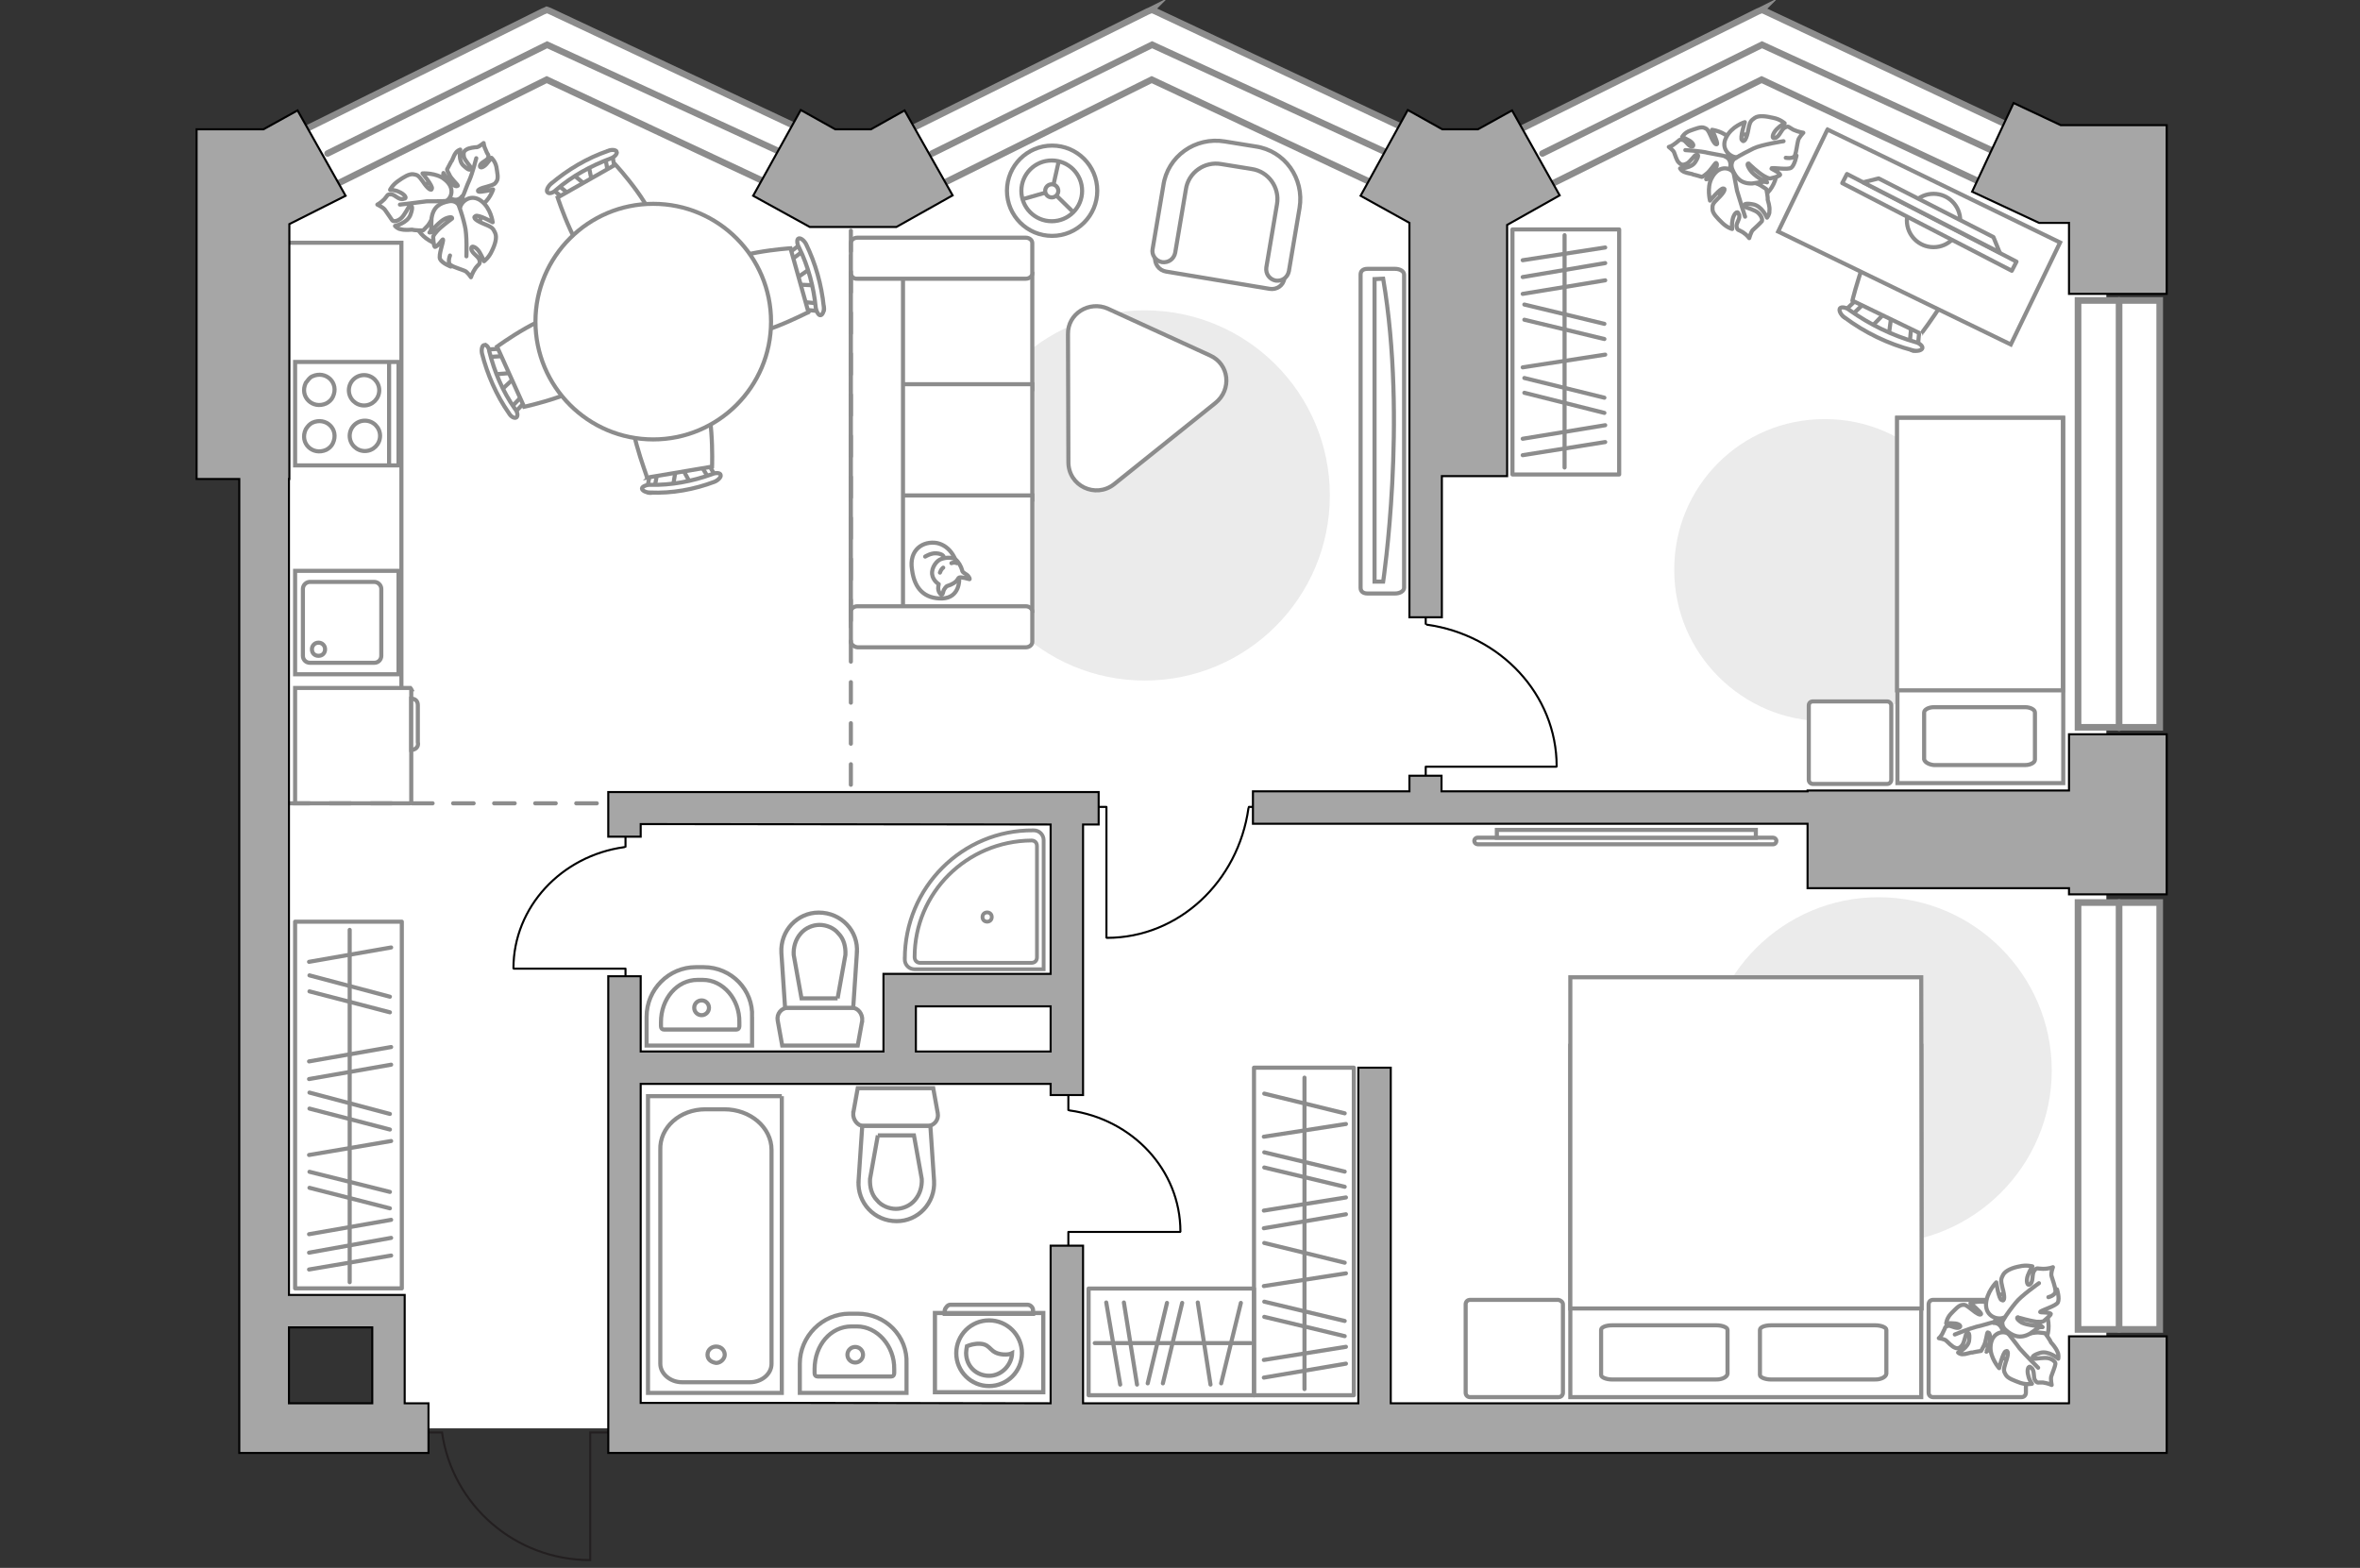 <?xml version="1.0" encoding="UTF-8"?>
<svg id="_Слой_1" xmlns="http://www.w3.org/2000/svg" version="1.1" viewBox="0 0 575 382">
  <rect x="0" y="0" width="575" height="382" fill="#333333" stroke="none"/>
  <!-- Generator: Adobe Illustrator 29.5.0, SVG Export Plug-In . SVG Version: 2.1.0 Build 137)  -->
  <defs>
    <style>
      .st0, .st1, .st2, .st3, .st4, .st5, .st6, .st7, .st8, .st9, .st10, .st11 {
        stroke-miterlimit: 10;
      }

      .st0, .st1, .st3, .st4, .st5, .st6, .st12, .st7, .st8, .st13, .st10, .st14, .st11 {
        stroke: #8c8c8c;
      }

      .st0, .st3, .st7, .st9, .st15, .st14, .st11 {
        fill: none;
      }

      .st1, .st16, .st4, .st5, .st6, .st12, .st8, .st13, .st10 {
        fill: #fff;
      }

      .st1, .st6 {
        stroke-width: 1.03px;
      }

      .st2 {
        fill: #a6a6a6;
      }

      .st2, .st9, .st15 {
        stroke-width: .5px;
      }

      .st2, .st15 {
        stroke: #000;
      }

      .st3, .st4, .st12, .st7, .st15, .st13, .st10, .st14, .st11 {
        stroke-linecap: round;
      }

      .st3, .st10 {
        stroke-width: 1.62px;
      }

      .st4, .st7 {
        stroke-width: 1.58px;
      }

      .st6 {
        fill-opacity: .1;
      }

      .st12 {
        stroke-width: 1px;
      }

      .st12, .st15, .st13, .st14 {
        stroke-linejoin: round;
      }

      .st8 {
        stroke-width: .92px;
      }

      .st9 {
        stroke: #231f20;
      }

      .st17 {
        fill: #ebebeb;
      }

      .st11 {
        stroke-dasharray: 5 5;
      }
    </style>
  </defs>
  <polygon id="bg" class="st16" points="64.3 319.3 94.6 319.3 94.6 348 191.9 348 191.9 345.32 212.5 345.32 212.5 345 513.2 345 513.2 43.4 430.4 12 355.3 48.1 282.5 12 207.8 43.4 130.9 12 58.3 48.1 64.3 104.8 64.3 319.3"/>
  <g id="furniture">
    <path id="Vector" class="st17" d="M278.91,75.61c24.9,0,45.1,20.2,45.1,45.1s-20.2,45.1-45.1,45.1-45.1-20.2-45.1-45.1c.1-25,20.2-45.1,45.1-45.1Z"/>
    <path id="Vector1" class="st17" d="M444.72,102.11c20.2,0,36.8,16.6,36.8,36.8s-16.6,36.8-36.8,36.8-36.8-16.5-36.8-36.8c-.1-20.4,16.3-36.9,36.8-36.8Z"/>
    <polyline class="st0" points="69.5 59.14 97.8 59.14 97.8 65.63 97.8 167.62"/>
    <g>
      <path id="Vector_8" class="st5" d="M100.2,167.92v27.5c0,.1-.1.3-.3.3h-28v-28.1h28.1c.1.1.2.3.2.3Z"/>
      <path id="Vector_9" class="st5" d="M100.2,182.72v-12.5c1,0,1.6.6,1.6,1.6v9c.3,1.1-.6,1.9-1.6,1.9Z"/>
    </g>
    <g>
      <rect class="st14" x="368.5" y="55.9" width="26" height="59.7"/>
      <line class="st14" x1="371" y1="89.5" x2="391.1" y2="86.4"/>
      <line class="st14" x1="371" y1="110.9" x2="391.1" y2="107.7"/>
      <line class="st14" x1="371" y1="106.9" x2="391.1" y2="103.6"/>
      <line class="st14" x1="371" y1="71.6" x2="391.1" y2="68.3"/>
      <line class="st14" x1="371" y1="67.5" x2="391.1" y2="64.1"/>
      <line class="st14" x1="371" y1="63.4" x2="391.1" y2="60.3"/>
      <line class="st14" x1="371.4" y1="77.9" x2="390.9" y2="82.6"/>
      <line class="st14" x1="371.4" y1="74.2" x2="390.9" y2="78.9"/>
      <line class="st14" x1="371.4" y1="95.7" x2="390.9" y2="100.6"/>
      <line class="st14" x1="371.4" y1="92.1" x2="390.9" y2="96.9"/>
      <line class="st14" x1="381.2" y1="113.9" x2="381.2" y2="57.3"/>
    </g>
    <g>
      <rect class="st14" x="265.23" y="313.94" width="40.3" height="26"/>
      <line class="st14" x1="294.93" y1="337.34" x2="291.83" y2="317.34"/>
      <line class="st14" x1="277.03" y1="337.34" x2="273.83" y2="317.34"/>
      <line class="st14" x1="272.93" y1="337.34" x2="269.53" y2="317.34"/>
      <line class="st14" x1="283.33" y1="337.04" x2="288.03" y2="317.44"/>
      <line class="st14" x1="279.63" y1="337.04" x2="284.33" y2="317.44"/>
      <line class="st14" x1="297.53" y1="337.04" x2="302.33" y2="317.44"/>
      <line class="st14" x1="304.73" y1="327.24" x2="266.73" y2="327.24"/>
    </g>
    <g>
      <rect class="st14" x="305.53" y="260.13" width="24.32" height="79.81"/>
      <line class="st14" x1="327.93" y1="310.24" x2="307.93" y2="313.34"/>
      <line class="st14" x1="327.93" y1="328.14" x2="307.93" y2="331.34"/>
      <line class="st14" x1="327.93" y1="332.24" x2="307.93" y2="335.64"/>
      <line class="st14" x1="327.63" y1="321.84" x2="308.03" y2="317.14"/>
      <line class="st14" x1="327.63" y1="325.54" x2="308.03" y2="320.84"/>
      <line class="st14" x1="327.63" y1="307.64" x2="308.03" y2="302.84"/>
      <line class="st14" x1="327.93" y1="273.85" x2="307.93" y2="276.95"/>
      <line class="st14" x1="327.93" y1="291.75" x2="307.93" y2="294.95"/>
      <line class="st14" x1="327.93" y1="295.85" x2="307.93" y2="299.25"/>
      <line class="st14" x1="327.63" y1="285.45" x2="308.03" y2="280.75"/>
      <line class="st14" x1="327.63" y1="289.15" x2="308.03" y2="284.45"/>
      <line class="st14" x1="327.63" y1="271.25" x2="308.03" y2="266.45"/>
      <line class="st14" x1="317.83" y1="262.56" x2="317.83" y2="338.44"/>
    </g>
    <g>
      <circle class="st5" cx="256.34" cy="46.47" r="11"/>
      <circle class="st5" cx="256.25" cy="46.5" r="7.4"/>
      <circle class="st5" cx="256.25" cy="46.5" r="1.6"/>
      <path class="st5" d="M256.25,46.5"/>
      <line class="st0" x1="254.71" y1="46.94" x2="249.23" y2="48.51"/>
      <line class="st0" x1="257.28" y1="47.55" x2="261.47" y2="51.66"/>
      <line class="st0" x1="256.62" y1="45.25" x2="257.94" y2="39.35"/>
    </g>
    <g>
      <g id="Group_2">
        <g id="Group_3">
          <path id="Vector_10" class="st5" d="M122.16,95.02l3.46-3.23-.54-.96-4.73.39,1.82,3.8h0Z"/>
        </g>
        <g id="Group_4">
          <path id="Vector_11" class="st5" d="M127.78,97.01c-.33-.39-.61-.46-.91-.18l-2.67,2.79c-.21.24-.19.68.01,1.03.33.39.61.46.91.18l2.67-2.79c.17-.1.29-.51.09-.86.09-.05.04-.14-.1-.17Z"/>
        </g>
        <g id="Group_5">
          <path id="Vector_12" class="st5" d="M122.07,84.95l-3.88.25c-.4.11-.61.35-.4.92.07.53.49.87.85.89l3.88-.25c.4-.11.61-.35.4-.92l-.1-.17c-.16-.48-.67-.77-.76-.72h.01Z"/>
        </g>
        <path id="Vector_13" class="st5" d="M121.1,84.46l6.6,14.65s15.36-3.33,17.15-7.68c1.41-3.79-2.9-13.19-6.6-14.65-4.39-1.65-17.15,7.68-17.15,7.68h0Z"/>
        <path id="Vector_14" class="st5" d="M117.99,84.05c-.53.07-.75,1.11-.56,2.05,1.3,5.13,3.55,10.29,6.56,14.56.54.96,1.46,1.36,1.85,1.02s.29-1.31-.38-2.08c-3.01-4.27-5-9-6.26-14.04-.05-.89-.72-1.66-1.2-1.5h-.01Z"/>
      </g>
      <g id="Group_21">
        <g id="Group_31">
          <path id="Vector_101" class="st5" d="M197.39,65.48l-3.97,2.72.28,1.1,4.85.23-1.16-4.06h0Z"/>
        </g>
        <g id="Group_41">
          <path id="Vector_111" class="st5" d="M192.14,62.71c.33.39.57.6.92.4l3.23-2.41c.35-.2.37-.56.08-1.08-.33-.39-.57-.6-.92-.4l-3.23,2.41c-.21.24-.29.51-.18.91.14.04.05.09.1.17h0Z"/>
        </g>
        <g id="Group_51">
          <path id="Vector_121" class="st5" d="M196.18,75.48l4.01.37c.5.06.66-.26.58-.79-.12-.62-.41-.92-.73-1.08l-4.01-.37c-.5-.06-.66.26-.58.79.03.06.05.16.06.31.25.43.4.7.67.77Z"/>
        </g>
        <path id="Vector_131" class="st5" d="M196.97,76.07l-4.37-15.58s-15.75,1.02-18.22,5.18c-1.87,3.59.95,13.61,4.46,15.53,4.15,2.24,18.08-5.22,18.13-5.13h0Z"/>
        <path id="Vector_141" class="st5" d="M199.92,76.8c.45-.02.93-.99.79-2.06-.56-5.43-2.05-10.68-4.36-15.35-.49-.87-1.29-1.45-1.77-1.29s-.42,1.28.07,2.15c2.31,4.67,3.61,9.79,4.1,14.69.2,1.15.78,1.97,1.17,1.86Z"/>
      </g>
      <g id="Group_22">
        <g id="Group_32">
          <path id="Vector_102" class="st5" d="M139.55,42.46l3.7,3.07,1.08-.73-.97-4.74-3.81,2.4Z"/>
        </g>
        <g id="Group_42">
          <path id="Vector_112" class="st5" d="M138.29,48.12c.39-.33.41-.69.13-.99l-3.05-2.52c-.24-.21-.63-.1-1.07.15-.39.33-.41.69-.13.99l3.05,2.52c.24.21.59.24.94.04,0,0,.09-.05.12-.19h.01Z"/>
        </g>
        <g id="Group_52">
          <path id="Vector_122" class="st5" d="M149.77,41.01l-.7-3.86c.03-.36-.38-.47-.87-.31-.57.21-.96.54-.85.94l.7,3.86c-.03.36.38.47.87.31l.17-.1c.45-.02.65-.48.67-.84h.01Z"/>
        </g>
        <path id="Vector_132" class="st5" d="M149.95,40.11l-14.08,8.01s4.93,15.14,9.43,16.38c3.86.91,13.08-4.1,14.08-8.01,1.41-4.6-9.43-16.38-9.43-16.38h0Z"/>
        <path id="Vector_142" class="st5" d="M150.28,37.05c-.07-.53-1.2-.7-2.12-.29-5.1,1.75-9.83,4.56-13.95,8.05-.77.67-1.21,1.72-.79,2.06.33.39,1.26.2,2.07-.6,3.85-3.34,8.51-5.87,13.25-7.65,1.06-.37,1.64-1.16,1.53-1.56h0Z"/>
      </g>
      <g id="Group_23">
        <g id="Group_33">
          <path id="Vector_103" class="st5" d="M168.2,117.73l-2.29-4.22-1.15.2-.78,4.7,4.22-.67h0Z"/>
        </g>
        <g id="Group_43">
          <path id="Vector_113" class="st5" d="M171.53,112.85c-.57.21-.78.44-.54.88l2.01,3.34c.06.31.56.37,1.04.21.57-.21.78-.44.54-.88l-2.01-3.34c-.06-.31-.47-.42-.87-.31-.05-.09-.09.05-.17.1Z"/>
        </g>
        <g id="Group_53">
          <path id="Vector_123" class="st5" d="M158.36,115.39l-.73,3.98c-.06.5.17.71.76.72.5.06.79-.22.96-.54l.73-3.98c.06-.5-.17-.71-.76-.72-.06.03-.16.05-.31.06-.36-.03-.61.35-.65.48h0Z"/>
        </g>
        <path id="Vector_133" class="st5" d="M157.65,116.37l15.84-2.68s.58-15.97-3.15-18.69c-3.31-2.38-13.51-.49-15.84,2.68-2.71,3.73,3.27,18.5,3.15,18.69Z"/>
        <path id="Vector_143" class="st5" d="M156.41,119.03c.02.45.9.98,1.93.97,5.43.25,10.84-.76,15.76-2.63.92-.41,1.64-1.16,1.48-1.65-.07-.53-1.15-.61-2.07-.2-4.97,1.79-10.07,2.73-15.09,2.6-.94-.04-2.04.47-2.01.91h0Z"/>
      </g>
      <circle class="st5" cx="159.16" cy="78.36" r="28.7"/>
    </g>
    <g>
      <polyline class="st15" points="125.2 236 152.4 236 152.4 240.3"/>
      <line class="st15" x1="152.4" y1="202.3" x2="152.4" y2="206.3"/>
      <path class="st15" d="M152.1,206.4c-15.3,2.1-27,14.6-27,29.5"/>
    </g>
    <g>
      <polyline class="st15" points="260.3 304.35 260.3 300.15 287.5 300.15"/>
      <line class="st15" x1="260.3" y1="270.45" x2="260.3" y2="266.45"/>
      <path class="st15" d="M287.6,300.05c0-15-11.7-27.4-27-29.5"/>
    </g>
    <g>
      <polyline class="st15" points="264.58 196.6 269.58 196.6 269.58 228.4"/>
      <line class="st15" x1="304.28" y1="196.6" x2="309.08" y2="196.6"/>
      <path class="st15" d="M269.68,228.5c17.5,0,32-13.7,34.5-31.6"/>
    </g>
    <g>
      <polyline class="st15" points="347.37 191.8 347.37 186.8 379.17 186.8"/>
      <line class="st15" x1="347.37" y1="152" x2="347.37" y2="147.3"/>
      <path class="st15" d="M379.27,186.7c0-17.5-13.7-32-31.6-34.5"/>
    </g>
    <g>
      <g>
        <path class="st1" d="M227.79,319.9h26.4v19.3h-26.4v-19.3Z"/>
        <path class="st6" d="M231.49,317.9h18.9c.6,0,1.3.6,1.3,1.3v.9h-21.5v-.9c.2-.7.8-1.3,1.3-1.3Z"/>
      </g>
      <g>
        <circle class="st1" cx="240.99" cy="329.7" r="8"/>
        <path class="st1" d="M238.89,327.4c2.7.2,2.1,2.3,5.5,2.6,1.1.1,1.8-.1,2.2-.3-.1,2.8-2.5,5.5-5.6,5.5s-5.6-2.3-5.6-5.6c0-.4.1-1,.2-1.6.7-.3,1.9-.7,3.3-.6h0Z"/>
      </g>
    </g>
    <g>
      <path id="Vector_54" class="st5" d="M251.51,66.71v28.1h-44.2v-28.1h44.2Z"/>
      <path id="Vector_55" class="st5" d="M251.51,93.61v28.1h-44.2v-28.1h44.2Z"/>
      <path id="Vector_56" class="st5" d="M251.51,120.71v28.1h-44.2v-28.1h44.2Z"/>
      <path id="Vector_57" class="st5" d="M220.01,152.51h-12.7V62.61l12.7,2.6v87.3h0Z"/>
      <path id="Vector_58" class="st5" d="M207.31,66.61v-7.4c0-.7.7-1.3,1.6-1.3h41c.9,0,1.6.6,1.6,1.3v7.4c0,.7-.7,1.3-1.6,1.3h-41c-.9.1-1.6-.6-1.6-1.3Z"/>
      <path id="Vector_59" class="st5" d="M207.31,156.41v-7.4c0-.7.7-1.3,1.6-1.3h41c.9,0,1.6.6,1.6,1.3v7.4c0,.7-.7,1.3-1.6,1.3h-41c-.9-.1-1.6-.8-1.6-1.3Z"/>
      <g>
        <path class="st13" d="M228.31,132.31c-3.4-.6-6.9,1.6-6.1,6.5.6,4.7,3.1,7.1,7.4,7,4.3-.2,4.1-4.7,4.1-4.7-.1-4.8-2.2-8.1-5.4-8.8Z"/>
        <path class="st13" d="M233.71,140.71c.4-.2,2.5.4,2.5.4,0,0,.2,0-.2-.6-.4-.7-1.6-.9-1.6-1.6-.2-.8-.9-2.1-1.6-2.6-.9-.6-2.4-.5-3.5-.1-1,.3-2.4,2-2.2,3.7.2,1.6,1.6,2.4,1.6,2.4l-.1.6c-.2,1.3.7,2,.7,2,0,0,.3.2.5-.7s.9-1.4.9-1.4c2.8-.9,2.5-1.9,3-2.1h0Z"/>
        <path class="st13" d="M229.01,139.51c.3-.9.8-1.2.8-1.2"/>
        <path class="st13" d="M233.11,137.21c-.6-.3-1.3,0-1.3,0"/>
        <path class="st14" d="M225.41,135.61s1.4-.9,2.7-.8c1.6.1,1.8.8,1.8.8"/>
      </g>
    </g>
    <g>
      <path id="Vector_60" class="st5" d="M113.24,44.45c-4-2.3-9-1.3-11.4,2.7-2.3,4-1.3,9,2.7,11.4,3.8,2.4,9,1.3,11.4-2.7,2.6-3.8,1.3-8.9-2.7-11.4Z"/>
      <path class="st13" d="M112.54,47.85s-.7,1.2-2.3.7c-1.5-.5-2.8-1.4-2.5-3.9l.3-2.5s1.2,2.1,2.2,2.8c1.1.7,1.2.3,1.3.3.1-.2-1.7-1.7-2.1-2.8-.6-1-.5-1.2-.5-1.2,0,0,.9-1.7,1-1.9.3-.2.5-1.3,1.1-2.1.4-.6,1.1-.8,1.1-.8,0,0-.6,2.8.9,4,1.4,1.3,1.6.9,1.7.5,0-.4-1.4-1.7-1.7-2.7-.2-1,0-1.5.6-1.8.5-.4,2.1-.6,2.6-.6.5-.1,1.6-1,1.6-1,0,0,0,.7.6,1.9.4,1.1.7.8.5,1.7-.3.7-1.8,1.1-2,1.9-.1.8.9.4,1.6-.4.6-.7,1.2-1.5,1.2-1.5,0,0,.9.8,1.2,2.2.2,1.4.6,2.8,0,3.6-.4.6-.5.7-2.2,1.2-1.7.4-2.6.9-2.2,1.2s3.6-.5,3.6-.5c0,0-.9,2.8-3,3.9-2.8.8-4.2-.9-4.6-2.2Z"/>
      <path class="st14" d="M116.04,38.55s-.9,3.6-1.7,5.4c-.5,1-1.2,3.1-1.6,3.9-.3,1.1-1.3,2.1-2.3,3"/>
      <path class="st13" d="M108.44,49.15s1.6.2,1.8,2.2c.2,1.8-.3,3.7-2.9,4.5-2.6.9-2.7.8-2.7.8,0,0,1.7-2.3,2-3.8.3-1.4-.4-1.6-.4-1.6-.1,0-1.1,2.6-2,3.7-.9,1-1.2,1.2-1.2,1.2,0,0-2.1,0-2.6-.2-.3,0-1.7.2-2.8-.1-.8-.1-1.4-.8-1.4-.8,0,0,3.1-.7,3.8-2.8.8-2.2.1-2.3-.3-2-.2.1-1.2,2.3-2.1,3s-1.8.8-2.1.4-1.4-2.1-1.8-2.6c-.5-.6-1.8-1.2-1.8-1.2,0,0,.8-.4,1.7-1.3.9-1,.6-1.2,1.6-1.2s1.9,1.5,3.1,1.1c1.1-.1.1-1.2-1.1-1.7-1-.5-2.2-.5-2.2-.5,0,0,.5-1.1,1.9-2.1s2.7-1.8,3.7-1.7c1,.2,1.2.1,2.4,1.8,1.1,1.7,2.1,2.4,2.2,1.7.2-.7-2.3-3.7-2.3-3.7,0,0,3.3-.2,5.3,1.4,2.8,2.1,1.8,4.8.2,5.5Z"/>
      <path class="st14" d="M97.44,49.85s4.4-.5,6.5-.8c1.2,0,3.9,0,5-.1,1.4.1,3.1.3,4.3,1.1"/>
      <g>
        <path class="st13" d="M109.64,62.25c-.4,1.1-.4,2.1.3,2.4.5.4,2.5,1,3.2,1.3.7.2,1.6,1.6,1.6,1.6,0,0,.3-1,1.1-2.2.8-1.1,1.2-.9,1-1.9s-1.9-1.7-2-2.8,1.3-.4,2,.8,1.1,2.2,1.1,2.2c0,0,1.2-.9,1.9-2.5.8-1.6,1.3-3.3.8-4.4-.5-1-.5-1.3-2.5-2.1s-3.1-1.6-2.3-2c.6-.5,4.2,1.5,4.2,1.5,0,0-.4-3.4-2.8-5.2s-4.7,0-5.1,1.5c0,0-.8-1.8-2.8-1.4-2.1.4-3.8,1.3-4.2,4.2-.1,2.9-.1,3.1-.1,3.1,0,0,2.1-2.5,3.5-3.1,1.5-.6,1.7-.2,1.6,0-.1.1-2.5,1.8-3.6,3s-1,1.5-1,1.5c0,0,.1,2.2.4,2.4.6.1,1.9-2,2-1.8.2.4-1.2,3.9-.7,4.8.5,1,2.6,1.8,2.6,1.8"/>
        <path class="st14" d="M113.64,62.45s.2-5.4-.4-7.5c-.3-1.4-.9-3.4-1.5-5"/>
      </g>
    </g>
    <g>
      <path id="Vector_601" class="st5" d="M416.89,38.19c-1.55,4.34.41,9.11,4.85,10.71,4.34,1.55,9.11-.41,10.71-4.85,1.6-4.21-.41-9.11-4.85-10.71-4.26-1.73-9.02.45-10.71,4.85Z"/>
      <path class="st13" d="M420.47,38.22s1.23.42,1.15,2.13c-.27,1.63-.9,3.1-3.32,3.14s-2.59.19-2.59.19c0,0,1.88-1.58,2.36-2.68s.11-1.26.02-1.3c-.22,0-1.41,2-2.36,2.68-.86.72-1.08.73-1.08.73,0,0-1.82-.57-2.05-.56-.33-.25-1.4-.28-2.32-.68-.64-.28-.94-.84-.94-.84,0,0,2.82.02,3.76-1.64,1.03-1.62.57-1.82.18-1.67-.45.02-1.38,1.69-2.34,2.15-.96.46-1.42.26-1.94-.3-.47-.42-.91-1.92-1.12-2.45-.21-.53-1.28-1.32-1.28-1.32,0,0,.71-.13,1.74-.99.95-.68.71-.89,1.62-.72.81.13,1.39,1.58,2.24,1.62.8-.09.21-1-.66-1.49-.79-.45-1.7-.85-1.7-.85,0,0,.57-1.06,1.97-1.54s2.63-1.04,3.46-.68c.64.28.83.36,1.54,1.97.62,1.58,1.29,2.3,1.54,1.97.2-.46-1.22-3.47-1.22-3.47,0,0,2.89.38,4.38,2.22,1.5,2.07.12,3.76-1.01,4.36l-.03.02h0Z"/>
      <path class="st14" d="M410.62,36.57s3.73.2,5.59.68c1.09.25,3.35.58,4.21.84,1.13.16,2.33.9,3.41,1.69"/>
      <path class="st13" d="M422.39,42.1s-.05-1.65,1.81-2.16c1.76-.55,3.65-.38,5.04,1.96,1.29,2.3,1.3,2.53,1.3,2.53,0,0-2.53-1.2-4.14-1.25-1.39-.06-1.49.66-1.49.66-.04.09,2.81.56,4.01,1.3,1.11.7,1.44.95,1.44.95,0,0,.43,2.04.32,2.54.06.35.59,1.67.42,2.8.09.8-.58,1.6-.58,1.6,0,0-1.24-2.93-3.49-3.26-2.31-.45-2.31.31-1.89.6.24.21,2.51.76,3.26,1.52.85.8,1.03,1.64.87,2.01-.25.33-1.74,1.75-2.25,2.19-.46.56-.83,1.93-.83,1.93,0,0-.54-.78-1.56-1.44-1.11-.7-1.27-.33-1.51-1.31s1.14-2.12.5-3.16c-.32-1.01-1.25.11-1.49,1.43-.25,1.09-.1,2.25-.1,2.25,0,0-1.18-.29-2.41-1.48s-2.37-2.33-2.38-3.32c0-.98-.11-1.25,1.37-2.67,1.49-1.43,1.93-2.44,1.26-2.4-.72-.09-3.24,2.96-3.24,2.96,0,0-.8-3.18.37-5.4,1.65-3.32,4.46-2.76,5.39-1.37h0Z"/>
      <path class="st14" d="M425.18,52.79s-1.35-4.18-1.96-6.3c-.21-1.29-.75-3.81-.94-4.87-.17-1.38-.21-3.03.29-4.45"/>
      <g>
        <path class="st13" d="M435.09,38.44c1.22.2,2.19-.03,2.29-.75.24-.55.52-2.72.71-3.4.09-.72,1.28-1.95,1.28-1.95,0,0-1.04-.12-2.41-.72-1.25-.65-1.09-1.01-2.05-.56s-1.31,2.27-2.41,2.55c-1.01.32-.6-1.13.38-2.13s1.94-1.45,1.94-1.45c0,0-1.09-1.01-2.81-1.32-1.68-.4-3.53-.66-4.48.02-.82.63-1.17.69-1.55,2.82-.38,2.13-1.02,3.37-1.56,2.59-.56-.46.7-4.38.7-4.38,0,0-3.26.99-4.58,3.79-1.37,2.67.93,4.65,2.41,4.75,0,0-1.64,1.03-.86,3,.87,2.01,2.08,3.51,4.85,3.4,2.93-.48,3.11-.4,3.11-.4,0,0-2.82-1.55-3.65-2.89-.93-1.38-.59-1.67-.31-1.55.05.13,2.22,2.16,3.61,2.98s1.69.62,1.69.62c0,0,2.17-.48,2.33-.85-.08-.58-2.28-1.53-2.15-1.58.34-.29,4.06.45,4.87-.18.82-.63,1.27-2.94,1.27-2.94"/>
        <path class="st14" d="M434.55,34.4s-5.37.83-7.29,1.75c-1.26.65-3.18,1.56-4.56,2.49"/>
      </g>
    </g>
    <path class="st13" d="M294.81,86.6l-24.9-11.4c-4.5-2-9.8,1.2-9.7,6.2l.1,31.2c0,5.8,6.6,8.9,11.1,5.4l24.7-19.8c4.1-3.3,3.4-9.5-1.3-11.6h0Z"/>
    <g>
      <path id="Vector_37" class="st5" d="M281.43,62.47l2.9-17.5c1-6.4,7.1-10.7,13.5-9.6l8.4,1.4c6.4,1,10.7,7.1,9.6,13.5l-2.9,17.5c-.2,1.8-1.9,2.9-3.6,2.6l-25.2-4.2c-1.8-.3-2.9-1.9-2.7-3.7h0Z"/>
      <path id="Vector_38" class="st5" d="M280.83,60.67l2.6-15.4c1-7.2,7.8-12,15-10.8l7.4,1.2c7.2,1,12,7.8,10.8,15l-2.6,15.4c-.3,1.5-1.6,2.5-3.2,2.3-1.5-.3-2.5-1.6-2.3-3.2l2.6-15.4c.7-4-2-8-6.2-8.6l-7.4-1.2c-4-.7-8,2-8.6,6.2l-2.6,15.4c-.3,1.5-1.6,2.5-3.2,2.3-1.6-.3-2.6-1.8-2.3-3.2h0Z"/>
    </g>
    <g>
      <g>
        <path id="Vector_2" class="st5" d="M502.7,190.8v-89h-40.4v89h40.4Z"/>
        <path id="Vector_3" class="st5" d="M462.2,159.2v-57.4h40.4v66.4h-40.4v-9h0Z"/>
        <path id="Vector_4" class="st14" d="M471.2,186.4h22.2c1.3,0,2.4-.6,2.4-1.3v-11.5c0-.7-1.1-1.3-2.4-1.3h-22.2c-1.3,0-2.4.6-2.4,1.3v11.4c.2.8,1.3,1.3,2.4,1.4h0Z"/>
      </g>
      <path id="Vector_5" class="st13" d="M440.7,171.9v18.1c0,.6.5,1,1,1h18.1c.6,0,1-.5,1-1v-18.1c0-.6-.5-1-1-1h-18.1c-.6,0-1,.4-1,1Z"/>
    </g>
    <g>
      <g id="Group_24">
        <g id="Group_34">
          <path id="Vector_104" class="st5" d="M455.84,79.77l3.79-3.94,1.26.61-.73,5.42-4.32-2.09Z"/>
        </g>
        <g id="Group_44">
          <path id="Vector_114" class="st5" d="M453.6,73.13c.5.35.64.75.24,1.11l-3.31,3.17c-.13.27-.76.19-1.25-.16s-.64-.75-.24-1.11l3.31-3.17c.22-.23.67-.23,1.12-.01.09.04.18.09.14.18h-.01Z"/>
        </g>
        <g id="Group_54">
          <path id="Vector_124" class="st5" d="M467.65,80.37l-.43,4.57c-.08.4-.48.54-1.02.51-.54-.04-1.08-.52-1-.93l.43-4.57c.08-.4.48-.54,1.02-.51l.18.09c.4.08.63.53.82.84Z"/>
        </g>
        <path id="Vector_134" class="st13" d="M468.07,81.35l-16.75-8.1s4.32-17.9,9.49-19.63c4.32-1.58,15.21,3.69,16.75,8.1,1.81,5.21-9.62,19.67-9.49,19.63Z"/>
        <path id="Vector_144" class="st5" d="M468.38,84.83c-.13.49-1.2.87-2.36.52-6.01-1.57-11.69-4.32-16.66-8.05-.99-.7-1.37-1.77-1.06-2.18s1.47-.29,2.42.5c4.88,3.47,10.28,6.08,16.03,7.75.9.21,1.76.96,1.63,1.45h0Z"/>
      </g>
      <path id="Vector_36" class="st5" d="M445.26,31.56l10.89,5.27,45.78,22.25-12.01,24.85-56.68-27.51,12.01-24.85h0Z"/>
      <g>
        <circle class="st13" cx="471.1" cy="53.72" r="6.5"/>
        <g>
          <rect class="st12" x="468.83" y="30.93" width="2.5" height="46.5" transform="translate(206.06 446.87) rotate(-62.66)"/>
          <polygon class="st13" points="453.93 44.42 487.21 61.51 485.69 57.77 457.72 43.47 453.93 44.42"/>
        </g>
      </g>
    </g>
    <g>
      <path class="st5" d="M432,204.1c.4,0,.8.3.8.8,0,.4-.3.8-.8.8h-72c-.4,0-.8-.4-.8-.8s.3-.8.8-.8h72Z"/>
      <rect class="st5" x="364.7" y="202.2" width="63.1" height="1.9"/>
    </g>
    <g>
      <path id="Vector_90" class="st5" d="M342.1,143.2c0,.8-1,1.4-2.2,1.4h-6.7c-1.2,0-1.7-.6-1.7-1.4v-76.3c0-.8.5-1.4,1.7-1.4h6.7c1.2,0,2.2.6,2.2,1.4v76.3Z"/>
      <path id="Vector_91" class="st5" d="M334.9,68v73.7h2.1s5.9-39.2,0-73.8c0,0-2.1.1-2.1.1Z"/>
    </g>
    <path id="Vector2" class="st17" d="M415.5,260.8c0-23.3,19-42.2,42.2-42.2s42.2,19,42.2,42.2-19,42.2-42.2,42.2-42.2-18.9-42.2-42.2Z"/>
    <g>
      <g>
        <path id="Vector_98" class="st5" d="M382.6,254.8h85.5v85.6h-85.5v-85.6h0Z"/>
        <path id="Vector_99" class="st5" d="M468.1,238.1h-85.5v80.7h85.6v-10.8l-.1-69.9h0Z"/>
        <path id="Vector_100" class="st5" d="M418.2,336.1h-25.4c-1.4,0-2.7-.5-2.7-1.1v-11c0-.6,1.1-1.1,2.7-1.1h25.4c1.4,0,2.7.5,2.7,1.1v10.7c-.1.8-1.3,1.4-2.7,1.4Z"/>
        <path id="Vector_1011" class="st5" d="M456.9,336.1h-25.4c-1.4,0-2.7-.5-2.7-1.1v-11c0-.6,1.1-1.1,2.7-1.1h25.4c1.4,0,2.7.5,2.7,1.1v10.7c-.1.8-1.3,1.4-2.7,1.4Z"/>
      </g>
      <path id="Vector_51" class="st5" d="M493.6,317.8v21.5c0,.6-.4,1.1-1.1,1.1h-21.5c-.6,0-1.1-.4-1.1-1.1v-21.5c0-.6.4-1.1,1.1-1.1h21.5c.5.1,1.1.5,1.1,1.1Z"/>
      <path id="Vector_52" class="st5" d="M380.8,317.8v21.5c0,.6-.4,1.1-1.1,1.1h-21.5c-.6,0-1.1-.4-1.1-1.1v-21.5c0-.6.4-1.1,1.1-1.1h21.5c.5.1,1.1.5,1.1,1.1Z"/>
    </g>
    <g>
      <path id="Vector_602" class="st5" d="M482.58,323.94c.6,4.5,4.4,7.9,9.1,7.4,4.5-.6,7.9-4.4,7.4-9.1-.4-4.5-4.4-7.9-9.1-7.4-4.5.3-7.8,4.4-7.4,9.1Z"/>
      <path class="st13" d="M485.78,322.34s1.3-.2,2,1.4c.5,1.5.6,3.1-1.6,4.3-2.2,1.2-2.2,1.3-2.2,1.3,0,0,1-2.2.9-3.5s-.4-1.1-.6-1.2c-.2.1-.4,2.4-1,3.4-.5,1-.6,1.1-.6,1.1,0,0-1.9.3-2.1.4-.4-.1-1.4.4-2.3.4-.7.1-1.2-.4-1.2-.4,0,0,2.6-1.2,2.7-3.1.2-1.9-.3-1.8-.6-1.6s-.5,2.1-1.1,2.9-1.2.9-1.8.6c-.6-.2-1.7-1.3-2.1-1.7-.4-.4-1.8-.6-1.8-.6,0,0,.6-.4,1.1-1.6.6-1,.2-1.1,1.1-1.4.8-.2,1.9.8,2.8.4.7-.4-.3-1-1.3-1-.9-.1-1.9,0-1.9,0,0,0,.1-1.2,1.1-2.3,1-1,1.9-2.1,2.8-2.2.7-.1.9,0,2.3,1.1,1.3,1.1,2.2,1.5,2.3,1.1,0-.5-2.6-2.6-2.6-2.6,0,0,2.8-1,4.9.1,2.1,1.5,1.6,3.6.8,4.7h0Z"/>
      <path class="st14" d="M476.28,325.14s3.4-1.4,5.3-1.9c1.1-.2,3.2-.9,4.1-1.1,1-.4,2.5-.2,3.8,0"/>
      <path class="st13" d="M489.28,324.94s-.8-1.4.7-2.8c1.3-1.3,3.1-2,5.4-.5,2.2,1.5,2.3,1.7,2.3,1.7,0,0-2.8,0-4.3.7-1.3.6-1,1.3-1,1.3,0,.1,2.7-.7,4.2-.7,1.3.1,1.7.2,1.7.2,0,0,1.3,1.7,1.4,2.2.2.2,1.2,1.3,1.6,2.3.4.7.2,1.7.2,1.7,0,0-2.4-2.1-4.5-1.4-2.2.7-1.9,1.3-1.4,1.4.3.1,2.5-.4,3.6-.1s1.7,1,1.6,1.4c0,.4-.8,2.4-1,3-.2.7.1,2.1.1,2.1,0,0-.8-.4-2.1-.6-1.3-.1-1.3.3-1.9-.5-.6-.7,0-2.4-1-3.1-.7-.8-1.1.6-.7,1.9.2,1.1.9,2,.9,2,0,0-1.2.3-2.8-.2-1.6-.6-3.1-1.1-3.6-2s-.6-1.1,0-3c.7-1.9.7-3.1,0-2.7-.7.3-1.6,4.1-1.6,4.1,0,0-2.2-2.5-2.1-5.1.1-3.4,2.8-4.2,4.3-3.3h0Z"/>
      <path class="st14" d="M496.58,333.24s-3.1-3.1-4.5-4.7c-.7-1-2.4-3.1-3-3.9-.8-1.2-1.6-2.6-1.7-4.1"/>
      <g>
        <path class="st13" d="M499.08,316.04c1.2-.3,1.9-1,1.7-1.7,0-.6-.7-2.7-.9-3.3-.3-.7.3-2.3.3-2.3,0,0-.9.4-2.4.4-1.4,0-1.5-.4-2.1.4-.7.8-.2,2.6-1,3.3s-1.1-.8-.6-2.1,1.1-2.2,1.1-2.2c0,0-1.5-.4-3.1,0-1.7.3-3.4,1-4,2-.5,1-.7,1.2-.2,3.2.6,2.1.6,3.5-.2,3-.7-.2-1.3-4.3-1.3-4.3,0,0-2.4,2.4-2.5,5.4,0,3,2.9,3.8,4.3,3.2,0,0-1,1.7.5,3,1.6,1.4,3.4,2.3,5.9.9,2.4-1.7,2.6-1.8,2.6-1.8,0,0-3.2-.2-4.6-.9-1.4-.9-1.2-1.3-.9-1.3.1.1,3,.9,4.5,1.1,1.6.1,1.8-.2,1.8-.2,0,0,1.7-1.4,1.7-1.7-.3-.5-2.7-.3-2.6-.5.2-.4,3.8-1.4,4.3-2.3.5-1-.2-3.2-.2-3.2"/>
        <path class="st14" d="M496.78,312.64s-4.4,3.1-5.7,4.8c-.9,1.1-2.2,2.8-3,4.2"/>
      </g>
    </g>
  </g>
  <g id="points">
    <path id="r1" class="st14" d="M408,280.39"/>
    <path id="k1" class="st14" d="M163.13,147.8"/>
    <path id="s1" class="st14" d="M246.09,290.4"/>
    <path id="s2" class="st14" d="M174.1,218.95"/>
    <path id="h1" class="st14" d="M123.5,325.4"/>
    <path id="g1" class="st14" d="M88.9,250.38"/>
    <path id="r2" class="st14" d="M430.1,130.93"/>
    <path id="d1" class="st14" d="M286.51,136.56"/>
  </g>
  <g id="windows">
    <rect class="st10" x="506.3" y="73.2" width="19.9" height="104"/>
    <line class="st3" x1="516.3" y1="177.3" x2="516.3" y2="73.2"/>
    <rect class="st10" x="506.3" y="219.9" width="19.9" height="104"/>
    <line class="st3" x1="516.3" y1="323.9" x2="516.3" y2="219.9"/>
    <g>
      <g>
        <polygon class="st4" points="133.4 18.8 77.5 46.5 71.2 33.7 132.4 3.3 133.2 2.9 133.9 3.2 194.6 31.6 188.5 44.5 133.4 18.8"/>
        <path class="st4" d="M133.2,2.4l-.4.2-.5.2h0l-60.9,30.2-1,.4.4,1,5.8,11.8.4,1,1.1-.4,55.1-27.4,54.4,25.5,1,.4.4-1,5.6-12,.4-1-1-.4L134,2.7l-.5-.2-.3-.1h0Z"/>
      </g>
      <polyline class="st7" points="79.8 37.4 133.3 10.9 190.5 37.2"/>
    </g>
    <g>
      <g>
        <polygon class="st4" points="280.7 18.8 224.9 46.5 218.6 33.7 279.8 3.3 280.5 2.9 281.3 3.2 341.9 31.6 335.9 44.5 280.7 18.8"/>
        <path class="st4" d="M280.5,2.4l-.4.2-.5.2h0l-60.8,30.2-1,.4.4,1,5.8,11.8.4,1,1.1-.4,55.1-27.4,54.4,25.5,1,.4.4-1,5.6-12,.4-1-1-.4-60-28.2-.5-.2-.4-.1h0Z"/>
      </g>
      <polyline class="st7" points="227.1 37.4 280.7 10.9 337.9 37.2"/>
    </g>
    <g>
      <g>
        <polygon class="st4" points="429.3 18.8 373.5 46.5 367.2 33.7 428.4 3.3 429.2 2.9 429.9 3.2 490.6 31.6 484.5 44.5 429.3 18.8"/>
        <path class="st4" d="M429.2,2.4l-.4.2-.5.2h0l-60.9,30.2-1,.4.4,1,5.8,11.8.4,1,1.1-.4,55.1-27.4,54.4,25.5,1,.4.4-1,5.6-12,.4-1-1-.4-60-28.2-.5-.2-.3-.1h0Z"/>
      </g>
      <polyline class="st7" points="375.8 37.4 429.3 10.9 486.5 37.2"/>
    </g>
  </g>
  <g id="plan">
    <g>
      <path id="Vector_1341" class="st5" d="M183.24,247.74v7h-25.7v-7c0-6.7,5.4-12.1,12-12.1h1.9c6.8,0,12.1,5.6,11.8,12.1Z"/>
      <path id="Vector_1331" class="st5" d="M180.14,249.04v1c0,.5-.3.8-.7.8h-17.7c-.4,0-.7-.3-.7-.8v-1c0-5.7,3.9-10.3,8.9-10.3h1.3c4.9,0,9,4.7,8.9,10.3Z"/>
      <circle class="st5" cx="170.94" cy="245.54" r="1.8"/>
    </g>
    <line class="st11" x1="207.31" y1="56.2" x2="207.31" y2="192.97"/>
    <line class="st11" x1="70.4" y1="195.72" x2="147.43" y2="195.72"/>
    <g>
      <g>
        <g>
          <rect class="st0" x="71.9" y="88.19" width="25.2" height="25.2"/>
          <line class="st0" x1="94.8" y1="87.99" x2="94.8" y2="113.29"/>
          <circle class="st0" cx="88.7" cy="95.09" r="3.7"/>
          <path class="st0" d="M74.5,93.29c-1.6,3.4,1.7,6.5,5,5,.6-.3,1.3-.9,1.6-1.6,1.6-3.4-1.7-6.5-5-5-.7.3-1.1,1-1.6,1.6Z"/>
          <circle class="st0" cx="88.9" cy="106.19" r="3.7"/>
          <path class="st0" d="M74.5,104.59c-1.6,3.4,1.7,6.5,5,5,.6-.3,1.3-.9,1.6-1.6,1.6-3.4-1.7-6.5-5-5-.6.3-1.1.8-1.6,1.6Z"/>
        </g>
        <g>
          <rect class="st0" x="71.9" y="139.08" width="25.2" height="25.2"/>
          <path class="st0" d="M73.8,143.48v16.3c0,1,.8,1.7,1.7,1.7h15.7c1,0,1.7-.8,1.7-1.7v-16.3c0-.9-.8-1.7-1.7-1.7h-15.5c-1.1-.1-1.9.8-1.9,1.7Z"/>
          <path class="st0" d="M79.2,158.18c0,.9-.6,1.6-1.6,1.6-.9,0-1.6-.6-1.6-1.6,0-.8.6-1.6,1.6-1.6.9,0,1.6.7,1.6,1.6Z"/>
        </g>
      </g>
      <g id="Group_26">
        <path id="Vector_130" class="st5" d="M207.88,271.23l1.1-6.1h18.4l1.1,6.1c.3,1.6-.9,3.1-2.5,3.1h-15.6c-1.4,0-2.6-1.5-2.5-3.1Z"/>
        <path id="Vector_1311" class="st5" d="M209.18,287.73l.9-13.4h16.6l.9,13.4c.3,5.4-3.9,9.8-9.1,9.8-5.5,0-9.6-4.5-9.3-9.8h0Z"/>
        <path id="Vector_1321" class="st5" d="M213.88,276.63l-1.9,10.6c-.1,2,.4,3.9,1.7,5.2,1.1,1.4,3,2.1,4.6,2.1s3.4-.7,4.6-2.1c1.3-1.5,1.8-3.4,1.7-5.2l-1.9-10.6h-8.8Z"/>
      </g>
      <g id="Group_261">
        <path id="Vector_1301" class="st5" d="M210.08,248.64l-1.1,6.1h-18.4l-1.1-6.1c-.3-1.6.9-3.1,2.5-3.1h15.6c1.5,0,2.6,1.5,2.5,3.1Z"/>
        <path id="Vector_13111" data-name="Vector_1311" class="st5" d="M208.78,232.14l-.9,13.4h-16.6l-.9-13.4c-.3-5.4,3.9-9.8,9.1-9.8,5.5,0,9.7,4.5,9.3,9.8h0Z"/>
        <path id="Vector_13211" data-name="Vector_1321" class="st5" d="M204.08,243.24l1.9-10.6c.1-2-.4-3.9-1.7-5.2-1.1-1.4-3-2.1-4.6-2.1s-3.4.7-4.6,2.1c-1.3,1.5-1.8,3.4-1.7,5.2l1.9,10.6h8.8Z"/>
      </g>
    </g>
    <path class="st9" d="M102.7,349h5c2.5,17.7,17.8,31.1,36.1,31.1v-31.1h5.5"/>
    <g>
      <polygon class="st2" points="502.1 30.5 490.6 25.1 480.5 46.7 496.8 54.3 504.1 54.3 504.1 71.6 527.9 71.6 527.9 30.5 502.1 30.5"/>
      <polygon class="st2" points="343.4 116 343.4 116 343.4 150.4 351.3 150.4 351.3 116 367.2 116 367.2 54.8 380 47.6 368.4 26.9 360.1 31.5 351.4 31.5 343 26.8 331.5 47.7 343.4 54.3 343.4 116"/>
      <polygon class="st2" points="218.4 55.3 232.1 47.6 220.4 26.9 212.2 31.5 203.5 31.5 195.1 26.8 183.5 47.7 197.3 55.3 218.4 55.3"/>
      <path class="st2" d="M70.4,240.5v-123.8h.1v-62.1l13.7-6.9-11.7-20.8-8.3,4.6h-16.3v85.2h10.4v225.2h0v12.1h46.1v-12.1h-5.8v-26.4h-28.2s0-75,0-75ZM70.4,323.4h20.3v18.5h-20.3s0-18.5,0-18.5Z"/>
      <g>
        <polygon class="st2" points="504.1 178.9 504.1 192.6 440.4 192.6 440.4 192.8 351.22 192.8 351.22 189 343.4 189 343.4 192.8 305.27 192.8 305.27 200.7 440.4 200.7 440.4 216.4 504.1 216.4 504.1 217.9 527.9 217.9 527.9 178.9 504.1 178.9"/>
        <path class="st2" d="M504.1,341.9h-165.25v-81.77h-7.9v81.77h-67.07v-38.4h-7.9v38.4l-67.38-.1h-32.5v-77.72h99.88v2.72h7.9v-65.92h3.8v-7.9h-119.48v10.87h7.9v-3.07l99.88.1v36.4h-40.73v18.9h-59.15v-18.33h-7.9v116.14h379.7v-28.4h-23.8v16.3h0ZM223.15,245.19h32.83v11h-32.83v-11Z"/>
      </g>
    </g>
    <g>
      <rect class="st14" x="71.9" y="224.56" width="26" height="89.34"/>
      <line class="st14" x1="95.3" y1="278" x2="75.3" y2="281.4"/>
      <line class="st14" x1="95.3" y1="255.1" x2="75.3" y2="258.6"/>
      <line class="st14" x1="95.3" y1="259.4" x2="75.3" y2="262.9"/>
      <line class="st14" x1="95.3" y1="297.2" x2="75.3" y2="300.7"/>
      <line class="st14" x1="95.3" y1="301.6" x2="75.3" y2="305.2"/>
      <line class="st14" x1="95.3" y1="305.9" x2="75.3" y2="309.3"/>
      <line class="st14" x1="95" y1="290.4" x2="75.4" y2="285.5"/>
      <line class="st14" x1="95" y1="294.4" x2="75.4" y2="289.4"/>
      <line class="st14" x1="95" y1="271.4" x2="75.4" y2="266.2"/>
      <line class="st14" x1="95" y1="275.2" x2="75.4" y2="270.1"/>
      <line class="st14" x1="95.3" y1="230.84" x2="75.3" y2="234.34"/>
      <line class="st14" x1="95" y1="242.84" x2="75.4" y2="237.64"/>
      <line class="st14" x1="95" y1="246.64" x2="75.4" y2="241.54"/>
      <line class="st14" x1="85.2" y1="226.56" x2="85.2" y2="312.4"/>
    </g>
    <g>
      <polyline class="st5" points="190.48 267.07 157.88 267.07 157.88 339.37 190.48 339.37 190.48 267.07"/>
      <path class="st5" d="M160.88,280.17v52.1c0,2.4,2.4,4.5,5.3,4.5h16.5c2.9,0,5.3-2,5.3-4.5v-52.1c0-5.5-5.2-9.9-11.5-9.9h-4.6c-6.2,0-11.2,4.4-11,9.9Z"/>
      <path class="st5" d="M174.48,332.07c1.1,0,2.1-1,2.1-2s-.8-2-2.1-2c-1.1,0-2.1.8-2.1,2,0,1.1.8,1.8,2.1,2Z"/>
    </g>
    <g>
      <path id="Vector_13411" data-name="Vector_1341" class="st5" d="M220.87,332.27v7.1h-26v-7.1c0-6.7,5.5-12.2,12.1-12.2h2c6.8,0,12.2,5.5,11.9,12.2Z"/>
      <path id="Vector_13311" data-name="Vector_1331" class="st5" d="M217.87,333.57v1c0,.5-.3.8-.7.8h-18c-.4,0-.7-.3-.7-.8v-1c0-5.8,3.9-10.4,9-10.4h1.3c4.9,0,9.2,4.7,9.1,10.4h0Z"/>
      <circle class="st5" cx="208.37" cy="330.07" r="1.9"/>
    </g>
    <g>
      <path class="st8" d="M220.44,233.61v.14c0,1.34,1.06,2.4,2.4,2.4h31.44v-31.44c0-1.34-1.06-2.4-2.4-2.4h-.14c-17.24-.14-31.29,13.92-31.29,31.29h-.01Z"/>
      <path class="st8" d="M222.84,233.18h0c0,.85.57,1.41,1.34,1.41h27.13c.85,0,1.34-.57,1.34-1.34v-27.13c0-.85-.57-1.34-1.34-1.34h0c-15.75.14-28.47,12.72-28.47,28.4Z"/>
      <circle class="st8" cx="240.51" cy="223.43" r="1.13"/>
    </g>
  </g>
</svg>